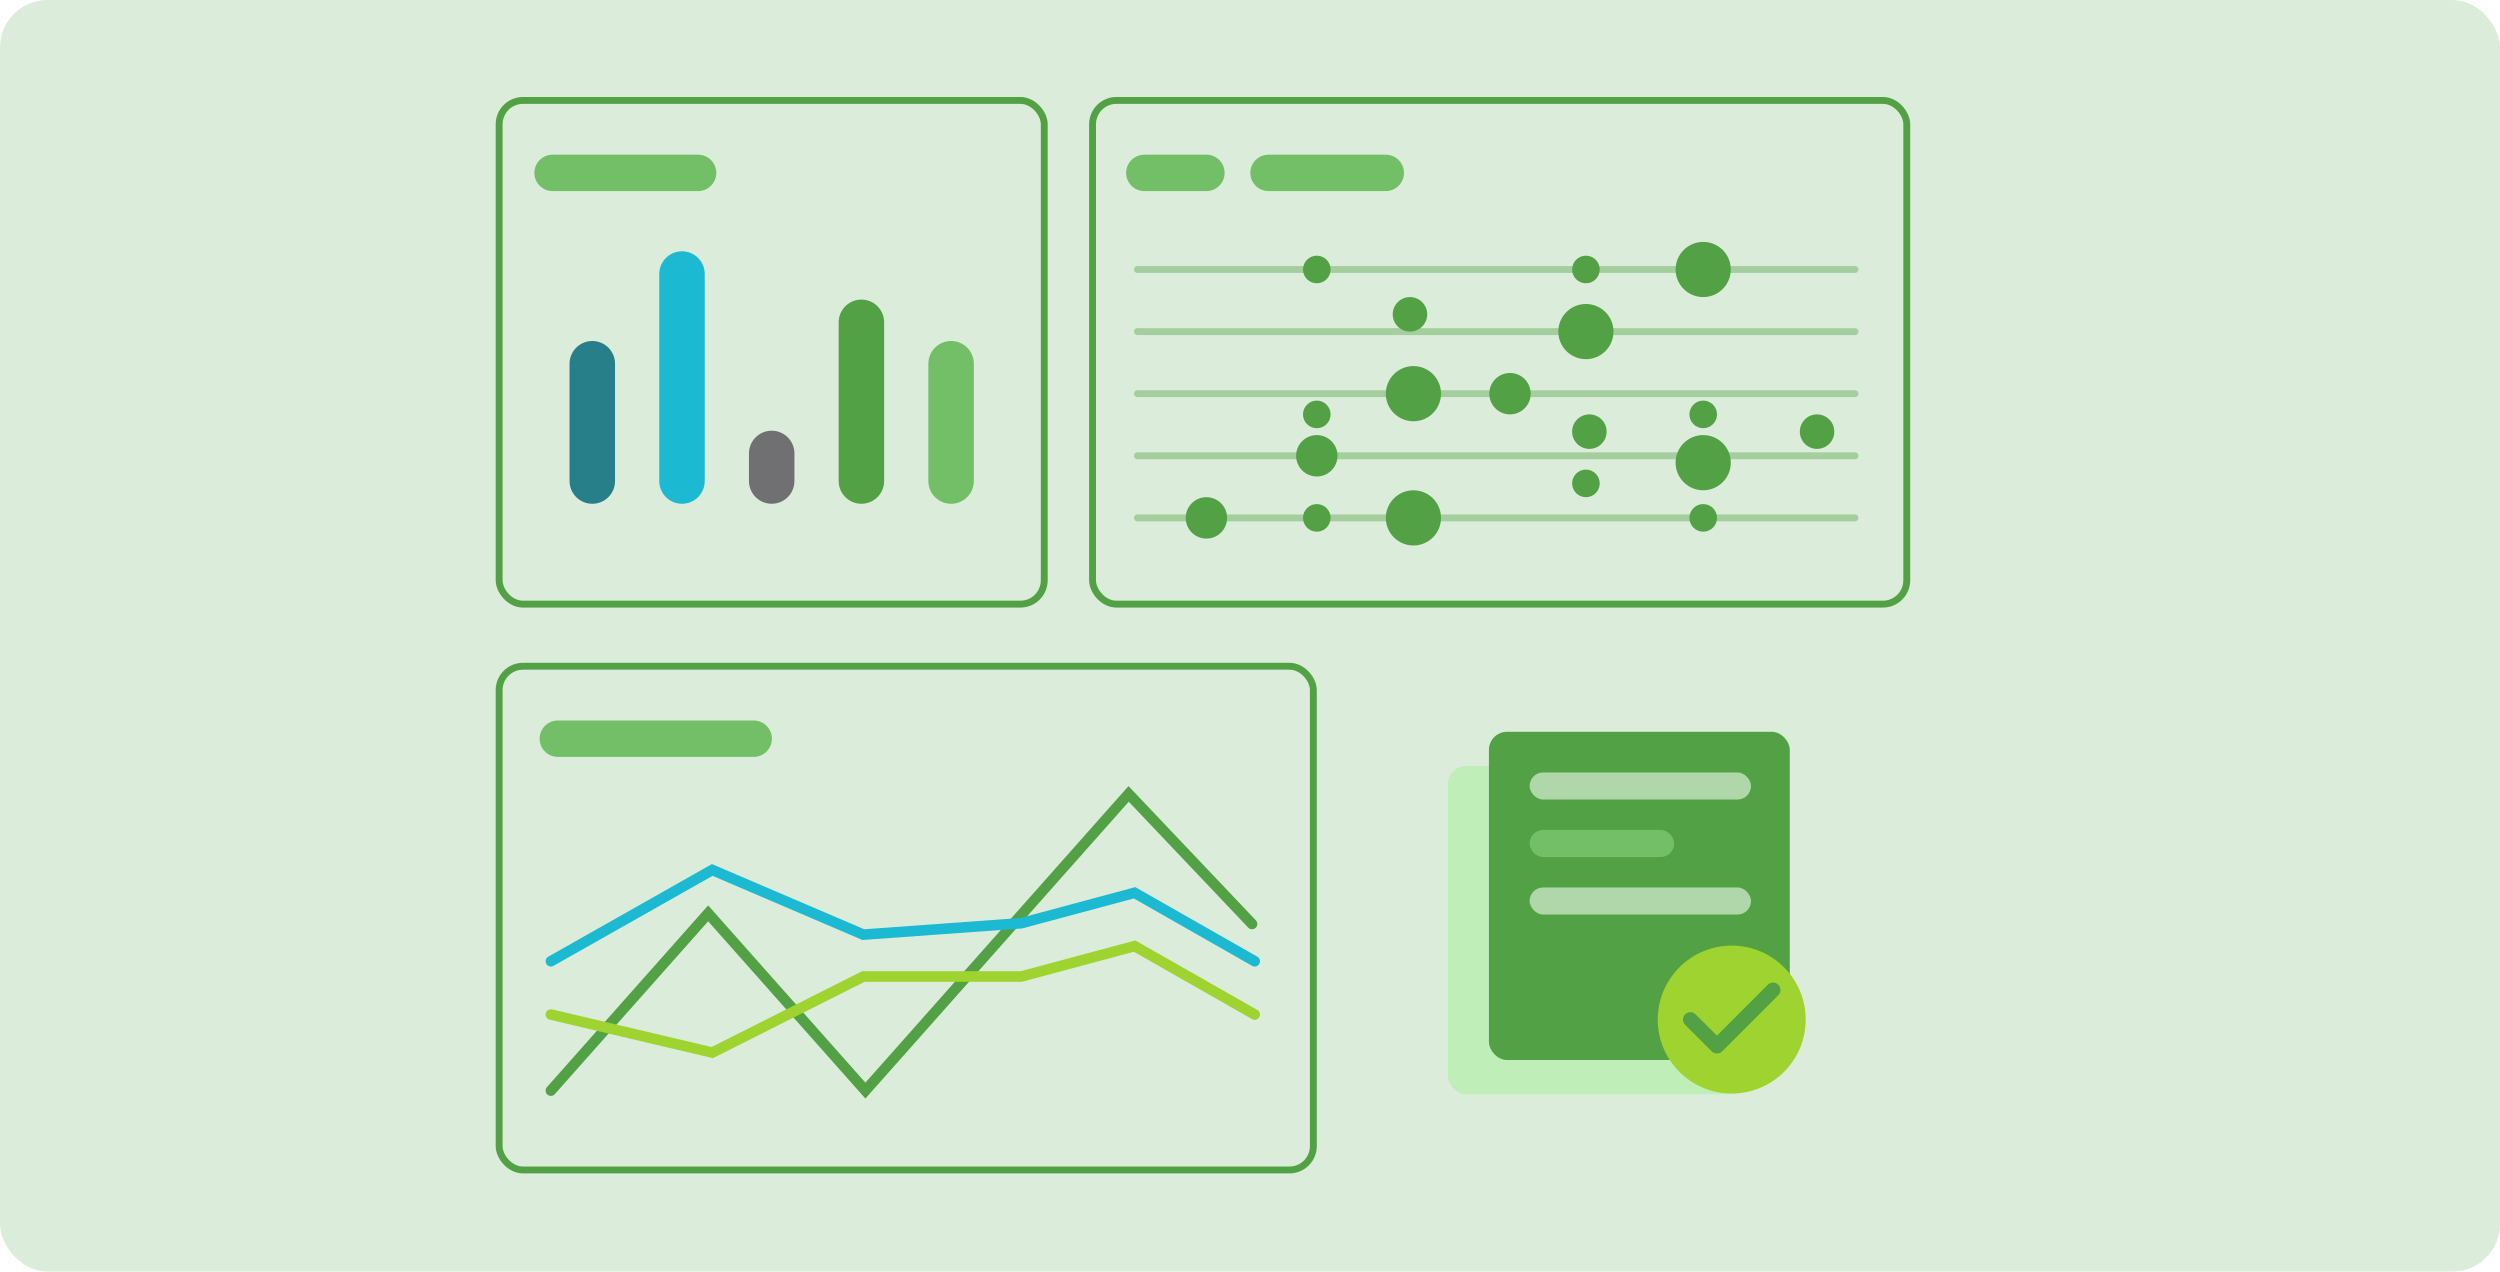 <svg width="232" height="118" viewBox="0 0 232 118" fill="none" xmlns="http://www.w3.org/2000/svg">
<rect width="232" height="118" rx="4.414" fill="#DCECDA"/>
<rect x="134.365" y="71.082" width="27.92" height="30.458" rx="1.677" fill="#C0EEB9"/>
<rect x="138.172" y="67.91" width="27.92" height="30.458" rx="1.677" fill="#52A144"/>
<rect x="141.947" y="71.682" width="20.549" height="2.516" rx="1.258" fill="#AFD7A9"/>
<rect x="141.947" y="77.019" width="13.42" height="2.516" rx="1.258" fill="#72BF67"/>
<rect x="141.947" y="82.355" width="20.549" height="2.516" rx="1.258" fill="#AFD7A9"/>
<path d="M160.704 87.753C156.915 87.753 153.84 90.828 153.84 94.617C153.84 98.407 156.915 101.482 160.704 101.482C164.494 101.482 167.569 98.407 167.569 94.617C167.569 90.828 164.494 87.753 160.704 87.753ZM159.817 97.564C159.549 97.832 159.114 97.832 158.846 97.564L156.383 95.102C156.116 94.834 156.116 94.401 156.383 94.133C156.651 93.866 157.084 93.866 157.351 94.132L159.331 96.107L164.054 91.384C164.323 91.115 164.759 91.116 165.027 91.386C165.294 91.654 165.293 92.088 165.026 92.355L159.817 97.564Z" fill="#9FD32F"/>
<path d="M51.123 101.208L65.716 84.759L80.309 101.208L104.736 73.674L116.188 85.743" stroke="#52A144" stroke-width="0.981" stroke-linecap="round"/>
<path d="M51.123 94.15L66.097 97.68L80.116 90.62H94.772L105.286 87.796L116.437 94.15" stroke="#9FD32F" stroke-width="0.981" stroke-linecap="round"/>
<path d="M51.123 89.204L66.097 80.732L80.116 86.734L94.772 85.674L105.286 82.85L116.437 89.204" stroke="#1BB9D2" stroke-width="0.981" stroke-linecap="round"/>
<path d="M51.764 68.551H69.944" stroke="#72BF67" stroke-width="3.377" stroke-linecap="round" stroke-linejoin="round"/>
<path d="M111.955 16.044H106.192" stroke="#72BF67" stroke-width="3.377" stroke-linecap="round" stroke-linejoin="round"/>
<path d="M117.717 16.044L128.602 16.044" stroke="#72BF67" stroke-width="3.377" stroke-linecap="round" stroke-linejoin="round"/>
<rect x="46.32" y="9.32" width="50.586" height="46.744" rx="2.213" stroke="#52A144" stroke-width="0.64"/>
<rect x="46.32" y="61.828" width="75.559" height="46.744" rx="2.213" stroke="#52A144" stroke-width="0.64"/>
<rect x="101.389" y="9.32" width="75.559" height="46.744" rx="2.213" stroke="#52A144" stroke-width="0.64"/>
<path d="M54.965 33.754L54.965 44.64" stroke="#277F89" stroke-width="4.221" stroke-linecap="round" stroke-linejoin="round"/>
<path d="M63.289 25.43L63.289 44.64" stroke="#1BB9D2" stroke-width="4.221" stroke-linecap="round" stroke-linejoin="round"/>
<path d="M71.613 42.078L71.613 44.639" stroke="#707073" stroke-width="4.221" stroke-linecap="round" stroke-linejoin="round"/>
<path d="M79.938 29.911L79.938 44.639" stroke="#52A144" stroke-width="4.221" stroke-linecap="round" stroke-linejoin="round"/>
<path d="M88.262 33.754L88.262 44.64" stroke="#72BF67" stroke-width="4.221" stroke-linecap="round" stroke-linejoin="round"/>
<path d="M64.785 16.044L51.276 16.044" stroke="#72BF67" stroke-width="3.377" stroke-linecap="round" stroke-linejoin="round"/>
<path d="M105.551 25.008H172.145" stroke="#52A144" stroke-opacity="0.4" stroke-width="0.64" stroke-linecap="round"/>
<path d="M105.551 30.771H172.145" stroke="#52A144" stroke-opacity="0.4" stroke-width="0.64" stroke-linecap="round"/>
<path d="M105.551 36.534H172.145" stroke="#52A144" stroke-opacity="0.4" stroke-width="0.64" stroke-linecap="round"/>
<path d="M105.551 42.297H172.145" stroke="#52A144" stroke-opacity="0.4" stroke-width="0.64" stroke-linecap="round"/>
<path d="M105.551 48.06H172.145" stroke="#52A144" stroke-opacity="0.4" stroke-width="0.64" stroke-linecap="round"/>
<circle cx="111.954" cy="48.061" r="1.921" fill="#52A144"/>
<circle cx="122.2" cy="42.297" r="1.921" fill="#52A144"/>
<circle cx="122.199" cy="38.456" r="1.281" fill="#52A144"/>
<circle cx="158.058" cy="38.456" r="1.281" fill="#52A144"/>
<circle cx="122.199" cy="25.008" r="1.281" fill="#52A144"/>
<circle cx="147.173" cy="25.008" r="1.281" fill="#52A144"/>
<circle cx="147.173" cy="44.859" r="1.281" fill="#52A144"/>
<circle cx="122.199" cy="48.06" r="1.281" fill="#52A144"/>
<circle cx="158.058" cy="48.06" r="1.281" fill="#52A144"/>
<circle cx="131.165" cy="36.534" r="2.561" fill="#52A144"/>
<circle cx="131.165" cy="48.06" r="2.561" fill="#52A144"/>
<circle cx="147.173" cy="30.771" r="2.561" fill="#52A144"/>
<circle cx="158.057" cy="42.937" r="2.561" fill="#52A144"/>
<circle cx="158.057" cy="25.009" r="2.561" fill="#52A144"/>
<circle cx="140.128" cy="36.534" r="1.921" fill="#52A144"/>
<circle cx="147.493" cy="40.056" r="1.601" fill="#52A144"/>
<circle cx="168.624" cy="40.056" r="1.601" fill="#52A144"/>
<circle cx="130.845" cy="29.17" r="1.601" fill="#52A144"/>
</svg>
